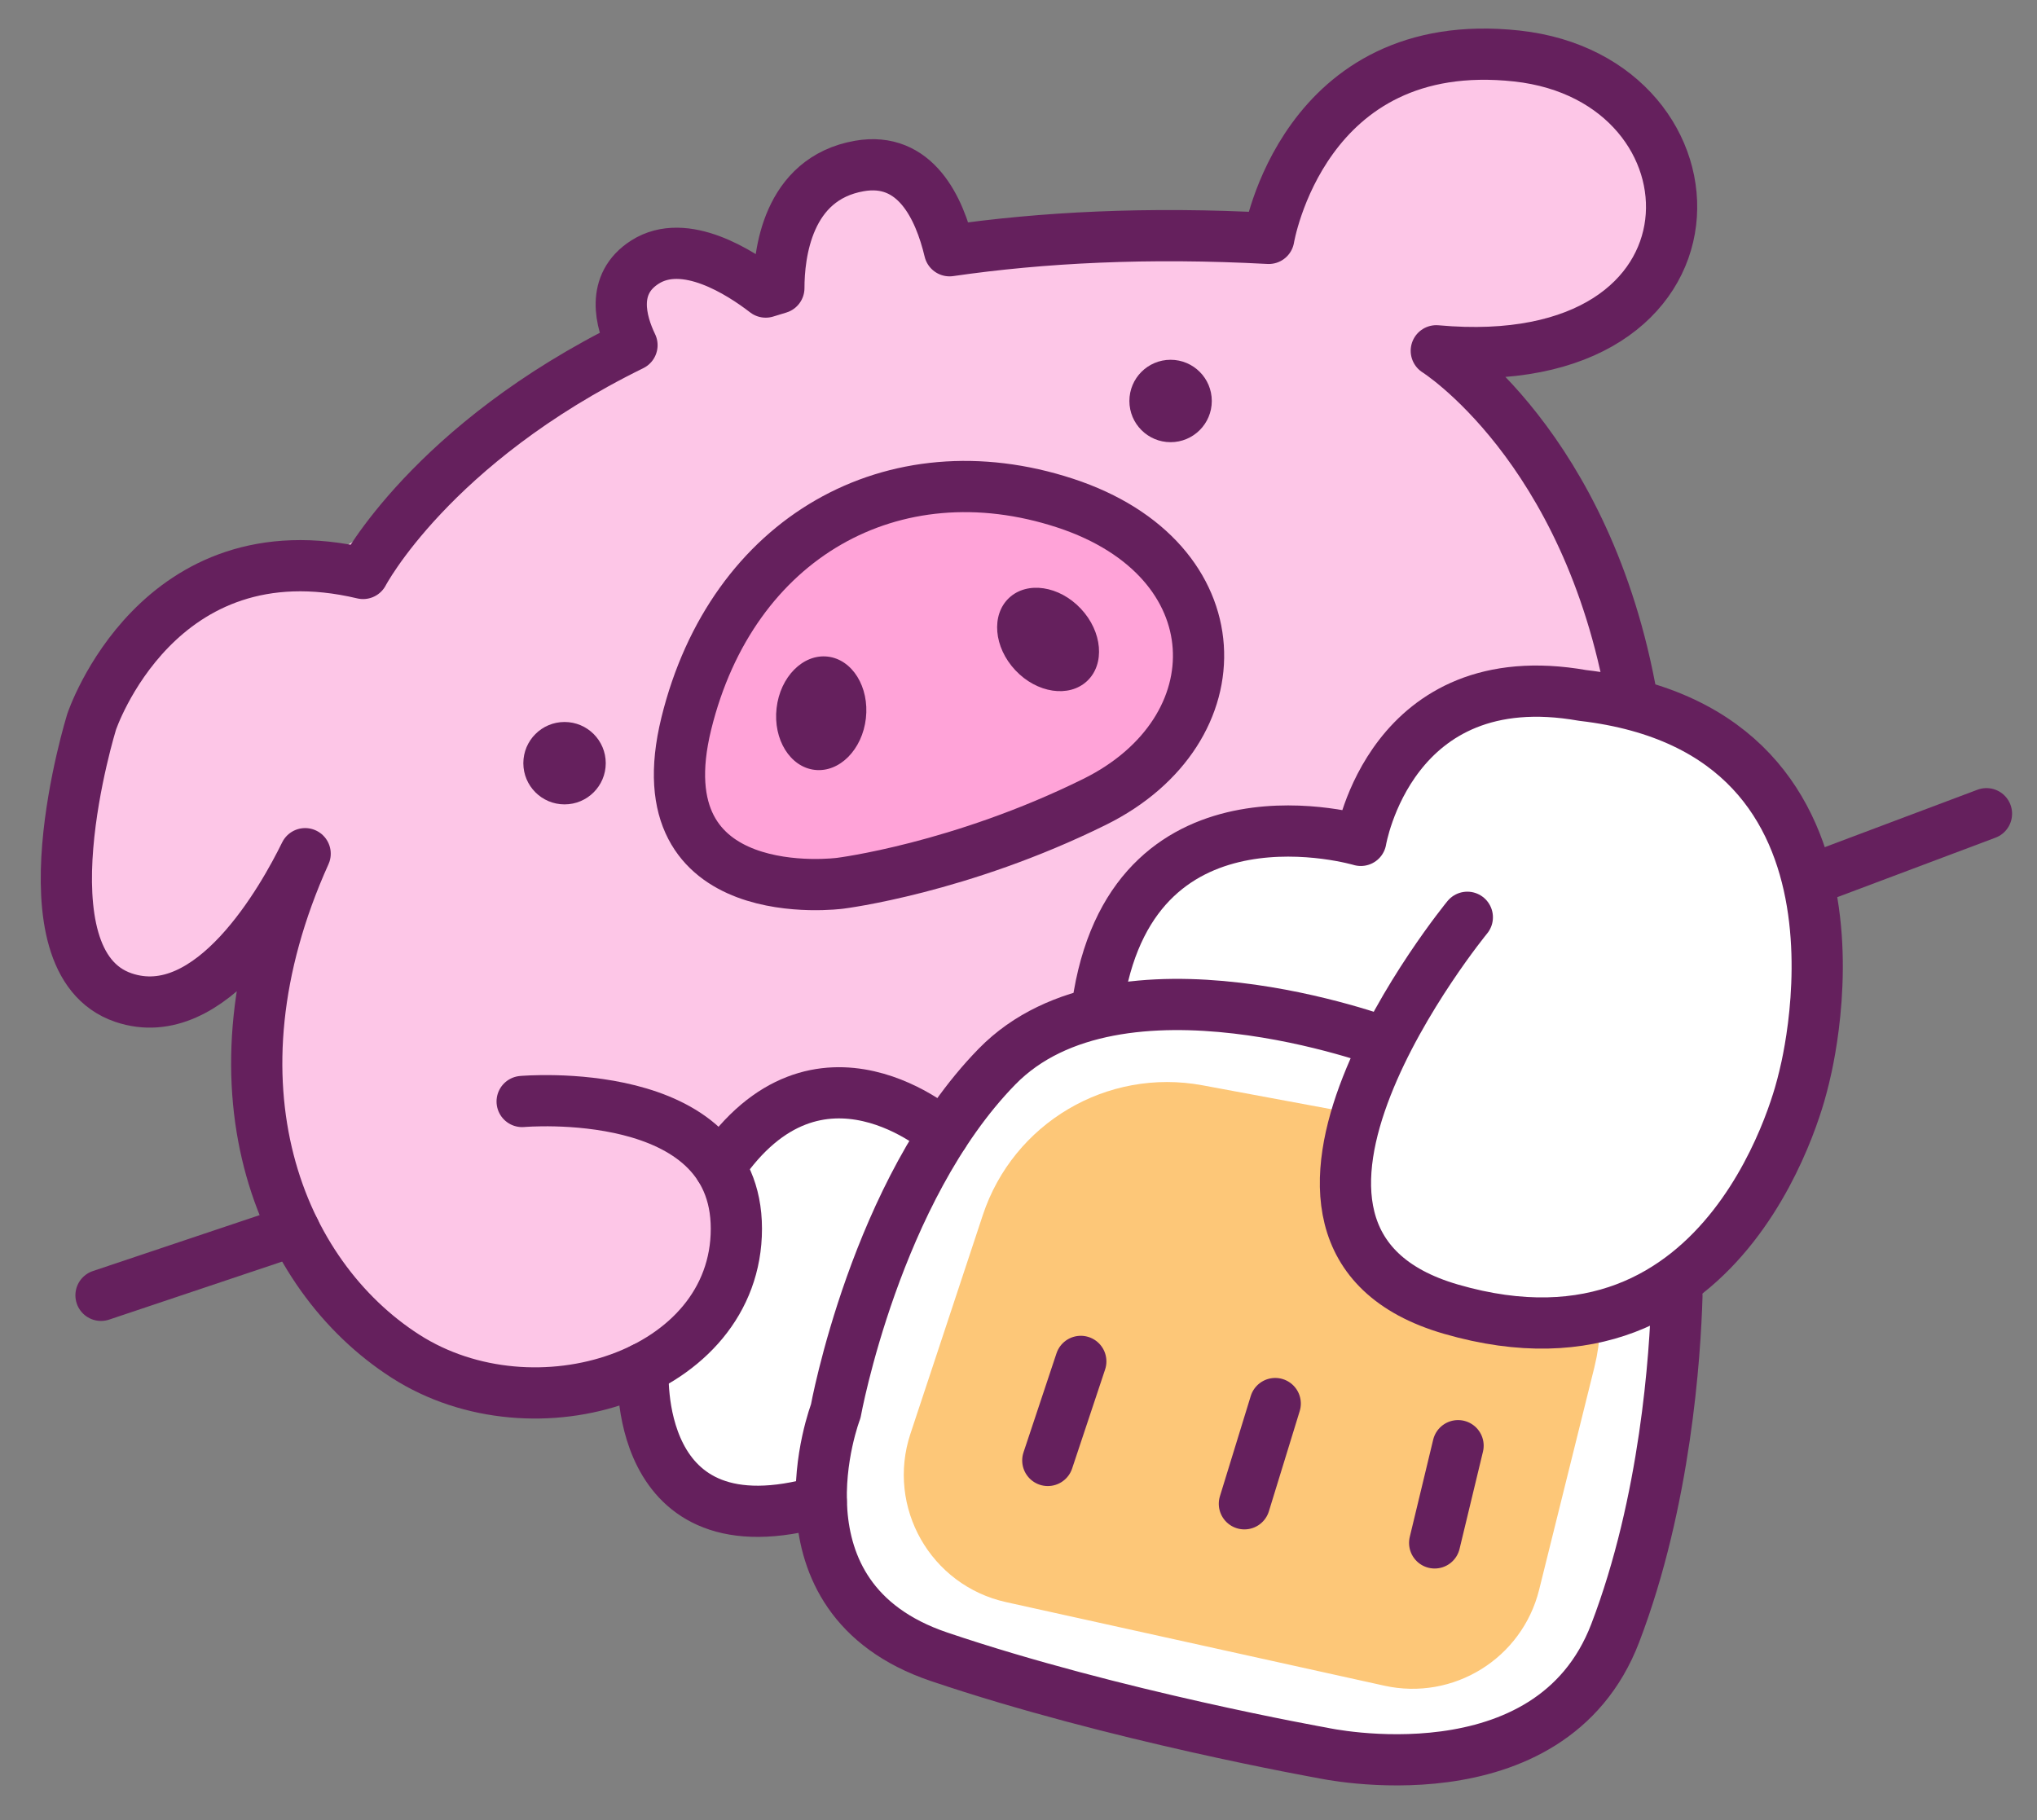 <svg viewBox="0 0 517 462" xmlns="http://www.w3.org/2000/svg" xml:space="preserve" style="fill-rule:evenodd;clip-rule:evenodd;stroke-linecap:round;stroke-linejoin:round;stroke-miterlimit:10">
  <rect x="0" y="0" width="517" height="462" fill="#808080" stroke="none"/>
  <path style="fill:none" d="M-660 240H360v840H-660z" transform="matrix(.506 0 0 .55 334.119 -132)"/>
  <path d="M0 215.974c7.807 18.415-.794 41.465-17.531 52.415-16.738 10.951-39.542 10.377-57.157.903-17.616-9.474-30.192-26.824-36.564-45.784-6.372-18.959-6.984-39.455-4.802-59.338-12.142 8.246-28.549 16.541-40.387 7.865-9.513-6.972-9.848-20.799-9.267-32.578.981-19.909 3.015-42.108 18.001-55.251 13.312-11.675 32.812-12.474 48.744-20.198 28.041-13.593 44.458-48.221 75.149-53.616-1.399-8.551 3.993-17.718 12.147-20.649 8.153-2.931 18.148.704 22.513 8.188 2.228-9.725 4.761-20.015 11.879-27.006 7.119-6.992 20.443-8.598 26.398-.593 3.818 5.133 3.921 12.978 9.259 16.503 7.852 5.185 17.155-3.753 26.182-6.405 13.536-3.978 28.067 6.997 41.668 3.248 10.645-2.935 16.772-13.639 23.824-22.136 9.776-11.782 23.529-20.629 38.689-22.768 15.159-2.14 31.577 3.035 41.47 14.718 9.894 11.683 12.04 29.862 3.7 42.7-9.72 14.962-30.404 19.385-47.822 15.524 20.756 25.697 36.142 55.712 44.887 87.566-29.102-8.069-62.917 11.262-70.728 40.435-13.838-6.769-31.574-4.597-43.368 5.312-8.301 6.974-13.386 16.932-19.861 25.629-7.653 10.281-17.317 18.862-26.908 27.364-5.231 4.638-11.149 9.547-18.14 9.505-4.851-.028-9.309-2.474-13.946-3.903-13.512-4.163-29.404 1.212-37.615 12.723" style="fill:#fdc6e7;fill-rule:nonzero" transform="matrix(1 0 0 1 183.122 76.466)"/>
  <path d="M0 92.799c-13.271 6.535-30.564-.661-38.021-13.437-7.456-12.776-6.323-29.234-.204-42.702C-25.842 9.402 5.57-6.535 35.446-4.597c20.987 1.361 43.417 13.09 48.503 33.496 4.886 19.604-8.362 40.095-25.875 50.17C40.562 89.144 19.727 91.199-.393 93.036l1.581.521" style="fill:#ffa3d8;fill-rule:nonzero" transform="matrix(1 0 0 1 216.567 130.104)"/>
  <path d="M0-2.376c-1.478-12.56 3.792-25.714 13.531-33.78 9.74-8.067 23.646-10.793 35.711-7.001 2.879.905 6.04 2.147 8.784.889 2.732-1.253 3.86-4.443 4.98-7.232 5.729-14.262 18.451-25.517 33.305-29.465 24.44-6.497 50.991 7.181 65.641 27.793 15.983 22.488 19.937 53.031 10.206 78.847-9.73 25.815-32.861 46.15-59.71 52.493-12.355 2.918-26.187 2.777-36.789-4.206-10.472-6.897-16.109-19.466-17.531-31.924-1.421-12.458.822-25.012 3.1-37.342L.26-1.838" style="fill:#fff;fill-rule:nonzero" transform="matrix(1 0 0 1 283.865 254.83)"/>
  <path d="M0-48.471a426.025 426.025 0 0 1-5.095 69.272c-1.954 12.501-4.811 25.618-13.429 34.883-9.117 9.8-23.069 13.47-36.399 14.68-25.581 2.32-51.196-2.724-76.37-7.826-17.583-3.564-35.243-7.192-52.038-13.5-10.196-3.83-20.65-9.203-25.898-18.747-2.415-4.393-3.721-9.637-7.563-12.856-4.154-3.48-10.045-3.599-15.364-4.634-12.954-2.521-25.169-13.533-24.609-26.718.549-12.935 12.33-22.548 16.13-34.924 3.409-11.105.306-24.154 6.655-33.882 4.822-7.388 14.144-10.818 22.966-10.819 8.823-.001 17.357 2.897 25.701 5.762 6.785-16.232 23.672-26.455 40.922-29.915 17.249-3.46 35.071-1.229 52.52 1.011 6.154.791 13.189 2.145 16.244 7.546 3.996 7.065-1.461 15.438-3.96 23.161-5.794 17.902 6.645 38.299 24.162 45.169 17.518 6.869 37.943 2.247 53.794-7.892" style="fill:#fff;fill-rule:nonzero" transform="matrix(1 0 0 1 422.91 372.92)"/>
  <path d="M29.983-5.609S-10.196-37.232-24.261 9.41c-14.065 46.642 9.498 87.184 54.244 97.074 44.745 9.889 67.352-27.245 45.066-61.45C54.245 13.102 29.983-5.609 29.983-5.609Z" style="fill:none;fill-rule:nonzero;stroke:#65205d;stroke-width:13px" transform="matrix(.861 .509 .509 -.861 190.286 204.118)"/>
  <path d="m0 135.624-96.01-21.215c-13.948-3.082-22.171-17.548-17.683-31.109l18.37-55.511C-89 8.682-69.54-2.82-49.753.853l60.65 11.259C33.69 16.343 48.21 38.899 42.623 61.398l-14.028 56.498C25.445 130.58 12.761 138.444 0 135.624Z" style="fill:#fdc778;fill-rule:nonzero;stroke:#fdc778;stroke-width:18px" transform="matrix(1 0 0 1 353.306 283.49)"/>
  <path d="M-27.81-25.669S-73.196-14.42-72.416 23.119c.78 37.538 44.606 43.787 44.606 43.787L-.945 16.307-27.81-25.669Z" style="fill:#fff;fill-rule:nonzero" transform="matrix(.72 -.694 -.694 -.72 420.386 289.837)"/>
  <path d="M0-18.493c-11.309-64.447-49.691-88.523-49.691-88.523 76.978 6.998 74.825-68.904 20.455-74.825-54.369-5.922-62.982 46.294-62.982 46.294-30.652-1.647-57.515-.271-81.008 3.138-2.584-10.864-8.658-24.001-22.886-21.517-18.399 3.213-20.439 22.553-20.438 30.985-1.121.336-2.24.674-3.34 1.02-6.471-4.992-20.555-14.057-30.656-7.603-8.73 5.577-6.182 15.065-3.283 21.088-51.034 25.043-68.248 57.943-68.248 57.943-52.216-12.382-68.904 37.681-68.904 37.681s-18.841 60.829 8.075 69.981c22.285 7.577 40.511-25.071 46.122-36.528-26.417 58.568-6.663 106.958 25.473 127.569 32.837 21.06 83.977 4.778 83.977-32.365 0-37.144-54.37-32.299-54.37-32.299" style="fill:none;fill-rule:nonzero;stroke:#65205d;stroke-width:13px" transform="matrix(1 0 0 1 414.23 196.06)"/>
  <path d="M0-55.374S-66.759 25.959-4.13 44.11c71.892 20.836 89.349-57.813 89.349-57.813s24.777-88.598-55.937-97.983C-19.521-120.32-27.03-74.895-27.03-74.895s-56.687-16.894-66.448 39.418" style="fill:none;fill-rule:nonzero;stroke:#65205d;stroke-width:13px" transform="matrix(1 0 0 1 372.413 288.218)"/>
  <path d="M0-167.578s-67.818-25.456-98.602 6.079c-30.783 31.534-40.92 87.471-40.92 87.471s-18.157 47.302 26.21 62.318c44.368 15.017 97.301 24.402 97.301 24.402s57.814 12.764 74.332-30.408c12.797-33.447 15.215-70.554 15.656-85.576" style="fill:none;fill-rule:nonzero;stroke:#65205d;stroke-width:13px" transform="matrix(1 0 0 1 351.633 432.262)"/>
  <path d="M-44.432-8.072H1.466" style="fill:none;fill-rule:nonzero;stroke:#65205d;stroke-width:13px" transform="matrix(-.936 .352 .352 .936 465.428 229.748)"/>
  <path d="M-55.048 24.184s27.329-32.842 57.429 0" style="fill:none;fill-rule:nonzero;stroke:#65205d;stroke-width:13px" transform="matrix(-.989 .146 .146 .989 181.5 272.02)"/>
  <path d="M-10.117-17.248s25.826-40.244 56.403 0" style="fill:none;fill-rule:nonzero;stroke:#65205d;stroke-width:13px" transform="matrix(.801 .598 .598 -.801 181.673 339.58)"/>
  <path d="M-1.347 8.244h51.806" style="fill:none;fill-rule:nonzero;stroke:#65205d;stroke-width:13px" transform="matrix(.948 -.318 -.318 -.948 29.535 336.195)"/>
  <path d="M-10.458-10.458c-5.776 0-10.458 4.682-10.458 10.458s4.682 10.458 10.458 10.458S0 5.776 0 0s-4.682-10.458-10.458-10.458" style="fill:#65205d;fill-rule:nonzero" transform="matrix(0 -1 -1 0 143.284 183.27)"/>
  <path d="M-10.458-10.458c-5.776 0-10.458 4.682-10.458 10.458s4.682 10.458 10.458 10.458S0 5.776 0 0s-4.682-10.458-10.458-10.458" style="fill:#65205d;fill-rule:nonzero" transform="matrix(0 -1 -1 0 297.101 91.328)"/>
  <path d="M-11.33-10.115c-7.988-.001-14.464 5.105-14.464 11.402-.001 6.298 6.475 11.404 14.464 11.404 7.988 0 14.463-5.105 14.464-11.403 0-6.297-6.476-11.403-14.464-11.403" style="fill:#65205d;fill-rule:nonzero" transform="matrix(.113 -.994 -.994 -.113 210.993 169.934)"/>
  <path d="M-8.31-19.212c-7.988 0-14.464 5.106-14.464 11.403 0 6.297 6.476 11.403 14.464 11.403 7.989 0 14.464-5.106 14.464-11.403 0-6.298-6.476-11.403-14.464-11.403" style="fill:#65205d;fill-rule:nonzero" transform="matrix(-.685 -.729 -.729 .685 254.624 161.613)"/>
  <path d="M-17.427-12.567H9.062" style="fill:none;fill-rule:nonzero;stroke:#65205d;stroke-width:13px" transform="matrix(-.316 .949 .949 .316 280.73 366.09)"/>
  <path d="M-17.22-12.718H9.392" style="fill:none;fill-rule:nonzero;stroke:#65205d;stroke-width:13px" transform="matrix(-.294 .956 .956 .294 330.754 376.482)"/>
  <path d="M-15.672-12.343H9.721" style="fill:none;fill-rule:nonzero;stroke:#65205d;stroke-width:13px" transform="matrix(-.234 .972 .972 .234 378.395 385.094)"/>
</svg>
